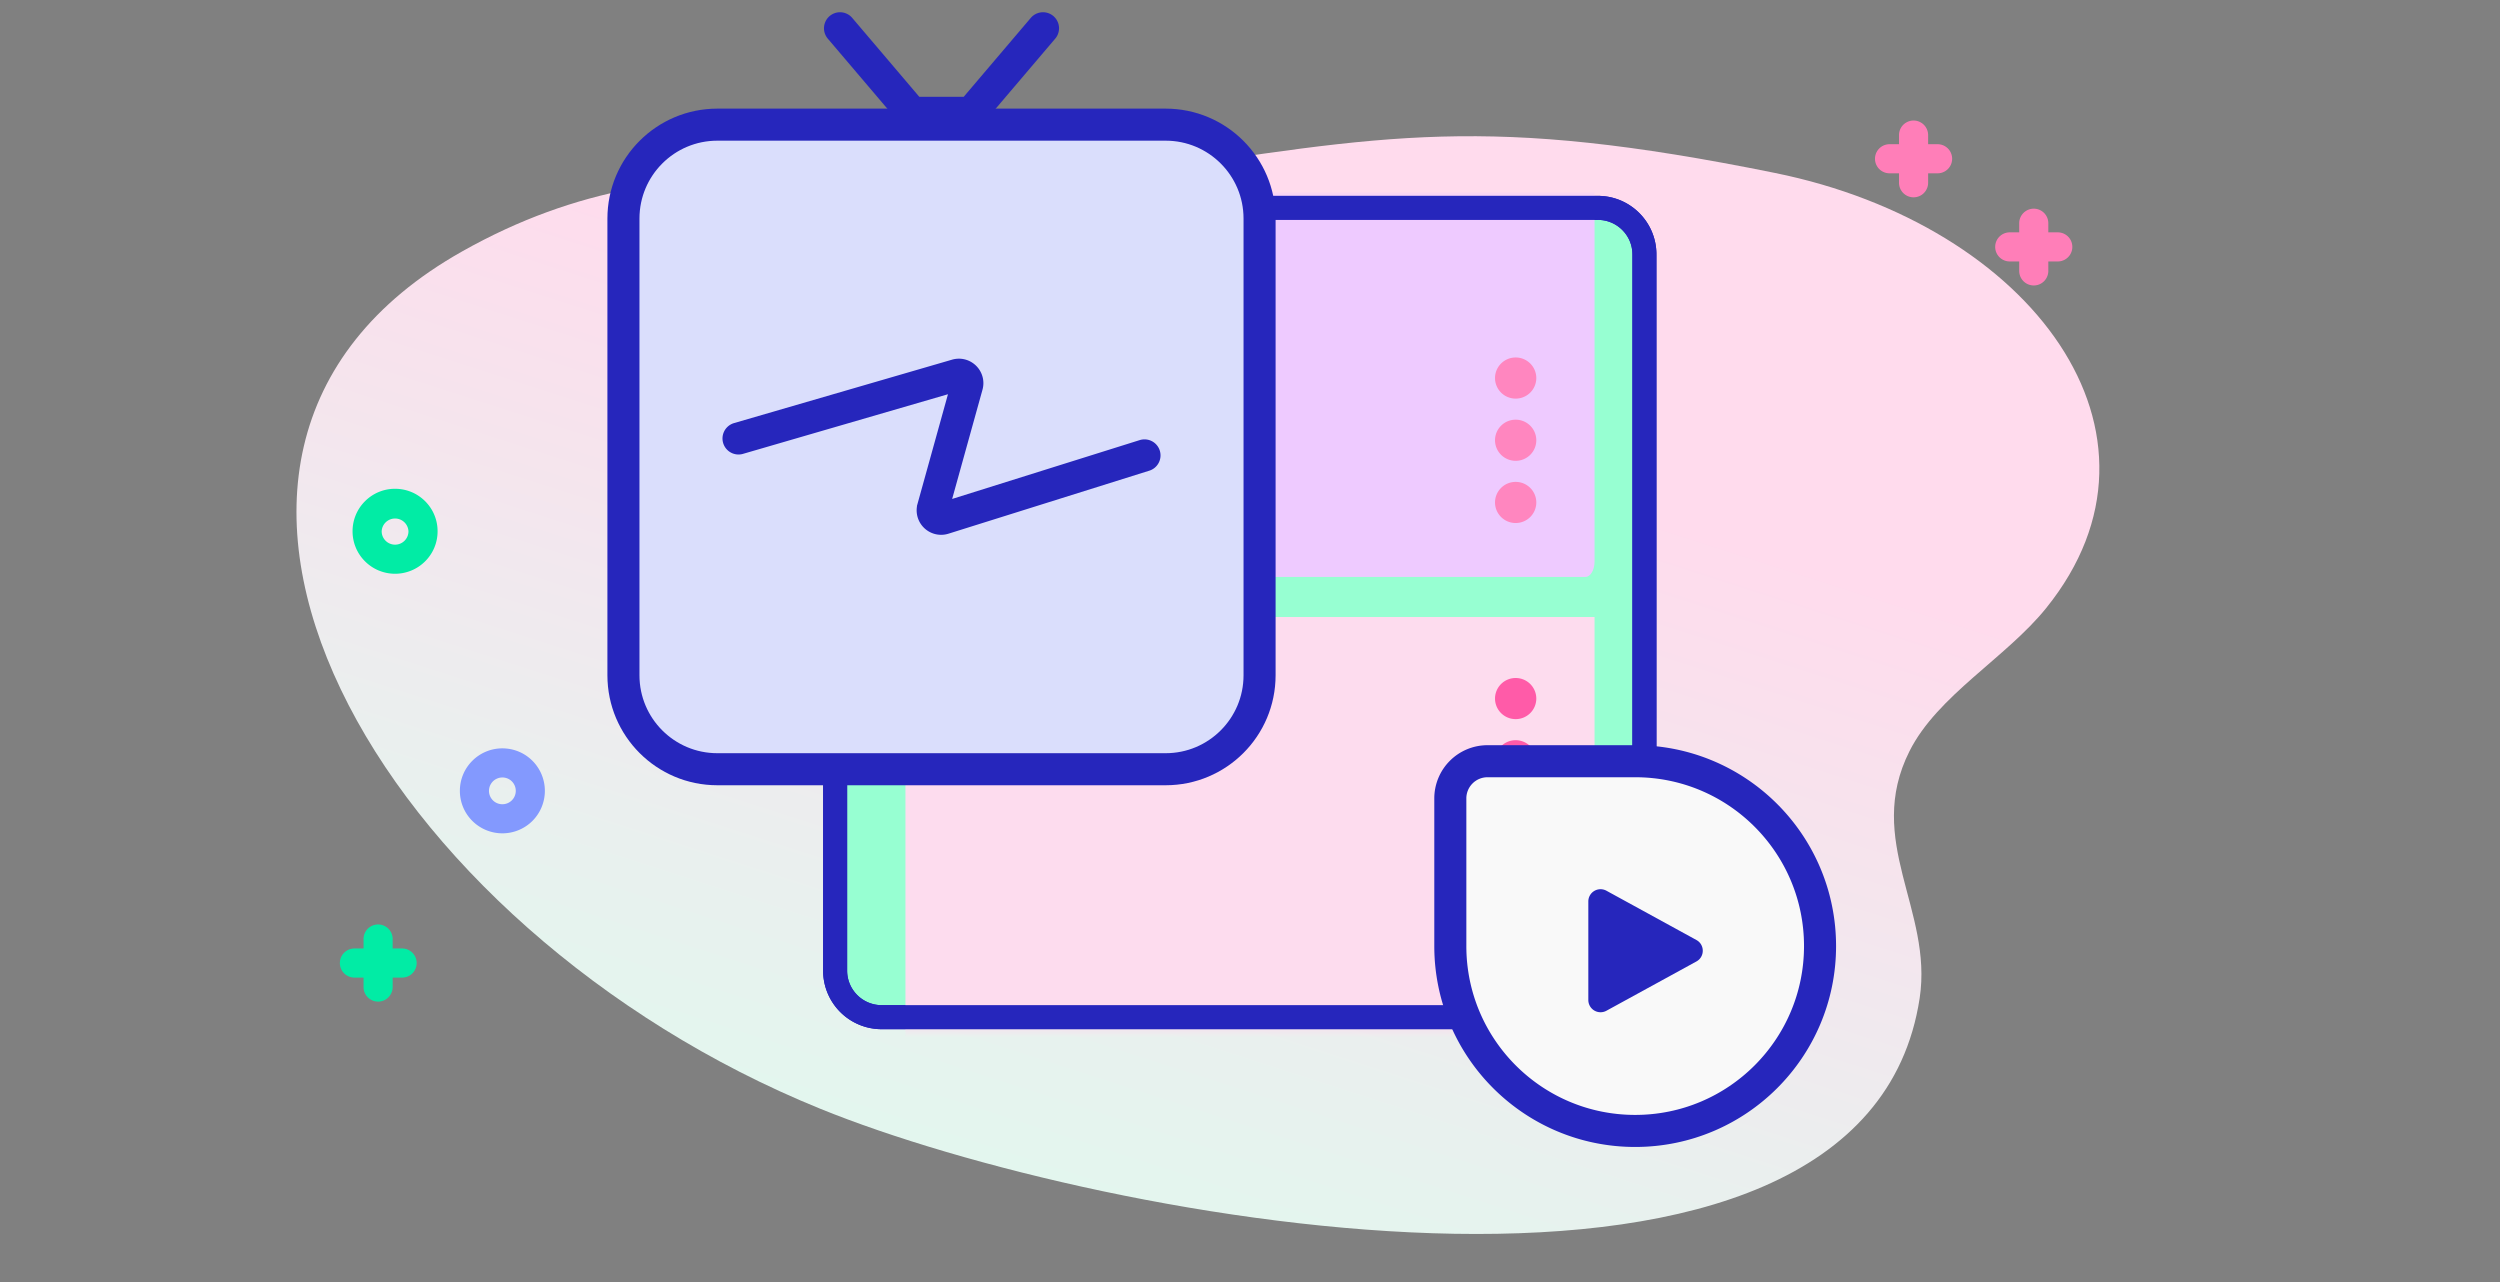 <svg xmlns="http://www.w3.org/2000/svg" width="312" height="160" fill="none"><rect width="100%" height="100%" fill="#808080" stroke="none"/><path fill="url(#a)" d="M57.63 31.403c29.112-16.43 52.45-5.083 83.946-9.817 31.724-4.768 43.811-7.329 79.944 0 32.008 6.492 51.429 32.522 33.833 54.314-5.014 6.21-13.556 10.895-17.047 17.843-5.631 11.209 2.94 19.814 1.268 30.83-6.947 45.768-102.167 28.04-137.204 13.8-54.948-22.332-89.712-81.59-44.74-106.97Z"/><path fill="#97FFD2" stroke="#2626BC" stroke-width="3" d="M104.224 121.14V31.749a5.807 5.807 0 0 1 5.804-5.805h89.392c3.203 0 5.804 2.601 5.804 5.805v89.391a5.807 5.807 0 0 1-5.804 5.804h-89.392a5.807 5.807 0 0 1-5.804-5.804Z"/><mask id="b" width="105" height="105" x="102" y="24" maskUnits="userSpaceOnUse" style="mask-type:alpha"><path fill="#97FFD2" stroke="#2626BC" stroke-width="3" d="M104.224 121.14V31.749a5.807 5.807 0 0 1 5.804-5.805h89.392c3.203 0 5.804 2.601 5.804 5.805v89.391a5.807 5.807 0 0 1-5.804 5.804h-89.392a5.807 5.807 0 0 1-5.804-5.804Z"/></mask><g mask="url(#b)"><path fill="#EECAFF" d="M197.863 72h-83.726c-.628 0-1.137-.856-1.137-1.912V24h86v46.088c0 1.056-.509 1.912-1.137 1.912Z"/><path fill="#FF86BF" d="M189.155 60.14a2.572 2.572 0 0 1 2.576 2.567 2.572 2.572 0 0 1-2.576 2.566 2.572 2.572 0 0 1-2.577-2.566 2.572 2.572 0 0 1 2.577-2.567ZM189.155 52.377a2.572 2.572 0 0 1 2.576 2.567 2.572 2.572 0 0 1-2.576 2.566 2.572 2.572 0 0 1-2.577-2.566 2.572 2.572 0 0 1 2.577-2.567ZM189.155 44.614a2.572 2.572 0 0 1 2.576 2.567 2.572 2.572 0 0 1-2.576 2.566 2.572 2.572 0 0 1-2.577-2.566 2.572 2.572 0 0 1 2.577-2.566Z"/><path fill="#FDDCEE" d="M197.863 133h-83.726c-.628 0-1.137-.999-1.137-2.231V77h86v53.769c0 1.232-.509 2.231-1.137 2.231Z"/><path fill="#FF5BA8" d="M189.155 100.14a2.572 2.572 0 0 1 2.576 2.567 2.572 2.572 0 0 1-2.576 2.566 2.572 2.572 0 0 1-2.577-2.566 2.572 2.572 0 0 1 2.577-2.567ZM189.155 92.377a2.572 2.572 0 0 1 2.576 2.567 2.572 2.572 0 0 1-2.576 2.566 2.572 2.572 0 0 1-2.577-2.566 2.572 2.572 0 0 1 2.577-2.567ZM189.155 84.615a2.572 2.572 0 0 1 2.576 2.566 2.572 2.572 0 0 1-2.576 2.566 2.572 2.572 0 0 1-2.577-2.566 2.572 2.572 0 0 1 2.577-2.566Z"/></g><path stroke="#2626BC" stroke-width="3" d="M104.224 121.14V31.749a5.807 5.807 0 0 1 5.804-5.805h89.392c3.203 0 5.804 2.601 5.804 5.805v89.391a5.807 5.807 0 0 1-5.804 5.804h-89.392a5.807 5.807 0 0 1-5.804-5.804Z"/><path fill="#8399FE" d="M62.698 93.395c1.358 0 2.717.517 3.75 1.552a5.312 5.312 0 0 1 0 7.502 5.311 5.311 0 0 1-7.501 0 5.272 5.272 0 0 1-1.554-3.752 5.27 5.27 0 0 1 1.554-3.75 5.289 5.289 0 0 1 3.75-1.552Zm0 6.974c.428 0 .856-.163 1.182-.489a1.674 1.674 0 0 0 0-2.364 1.674 1.674 0 0 0-2.855 1.182 1.667 1.667 0 0 0 1.672 1.671Z"/><path fill="#01ECA5" d="M49.305 61c1.358 0 2.717.517 3.751 1.551a5.27 5.27 0 0 1 1.554 3.751 5.27 5.27 0 0 1-1.554 3.752 5.31 5.31 0 0 1-7.502 0A5.27 5.27 0 0 1 44 66.302a5.27 5.27 0 0 1 1.554-3.75A5.288 5.288 0 0 1 49.305 61Zm0 6.974c.428 0 .856-.163 1.182-.49a1.66 1.66 0 0 0 .49-1.181 1.674 1.674 0 0 0-3.344 0c0 .446.174.866.49 1.182.325.326.754.489 1.182.489Z"/><path fill="#FF7EB8" d="M235.816 21.63h1.181v1.18a1.816 1.816 0 1 0 3.633 0v-1.18h1.181a1.816 1.816 0 0 0 0-3.633h-1.181v-1.18a1.817 1.817 0 0 0-3.633 0v1.18h-1.181a1.816 1.816 0 0 0 0 3.633ZM250.816 32.63h1.181v1.18a1.816 1.816 0 1 0 3.633 0v-1.18h1.181a1.816 1.816 0 0 0 0-3.633h-1.181v-1.18a1.817 1.817 0 0 0-3.633 0v1.18h-1.181a1.816 1.816 0 0 0 0 3.633Z"/><path fill="#01ECA5" d="M44.19 122.003h1.18v1.181a1.816 1.816 0 0 0 3.633 0v-1.181h1.18a1.816 1.816 0 1 0 0-3.633h-1.18v-1.181a1.816 1.816 0 0 0-3.633 0v1.181h-1.18a1.817 1.817 0 0 0 0 3.633Z"/><path fill="#DADEFC" stroke="#2626BC" stroke-width="4" d="M77.805 27.278c0-6.474 5.249-11.722 11.723-11.722H145.472c6.474 0 11.722 5.248 11.722 11.722v57c0 6.474-5.248 11.722-11.722 11.722H89.528c-6.474 0-11.723-5.248-11.723-11.722v-57Z"/><path stroke="#2626BC" stroke-linecap="round" stroke-width="4" d="m92.167 54.722 27.209-7.915c.794-.231 1.533.5 1.311 1.296l-4.251 15.304a1.056 1.056 0 0 0 1.333 1.29l25.064-7.864M104.833 3.528l8.973 10.555h7.388l8.973-10.555"/><path fill="#F9F9F9" stroke="#2626BC" stroke-width="4" d="M181 99.641v18.429c0 12.742 10.329 23.071 23.07 23.071 12.742 0 23.071-10.329 23.071-23.071 0-12.741-10.329-23.07-23.071-23.07h-18.428A4.642 4.642 0 0 0 181 99.641Z"/><path fill="#2626BC" d="M198.223 112.499v12.304a1.526 1.526 0 0 0 2.259 1.338l11.231-6.151c1.057-.579 1.057-2.098 0-2.677l-11.231-6.152a1.526 1.526 0 0 0-2.259 1.338Z"/><defs><linearGradient id="a" x1="93.85" x2="134.663" y1="167.342" y2="40.79" gradientUnits="userSpaceOnUse"><stop offset=".011" stop-color="#DCFDEE"/><stop offset=".381" stop-color="#E8F1EE"/><stop offset="1" stop-color="#FFDBED"/></linearGradient></defs></svg>
